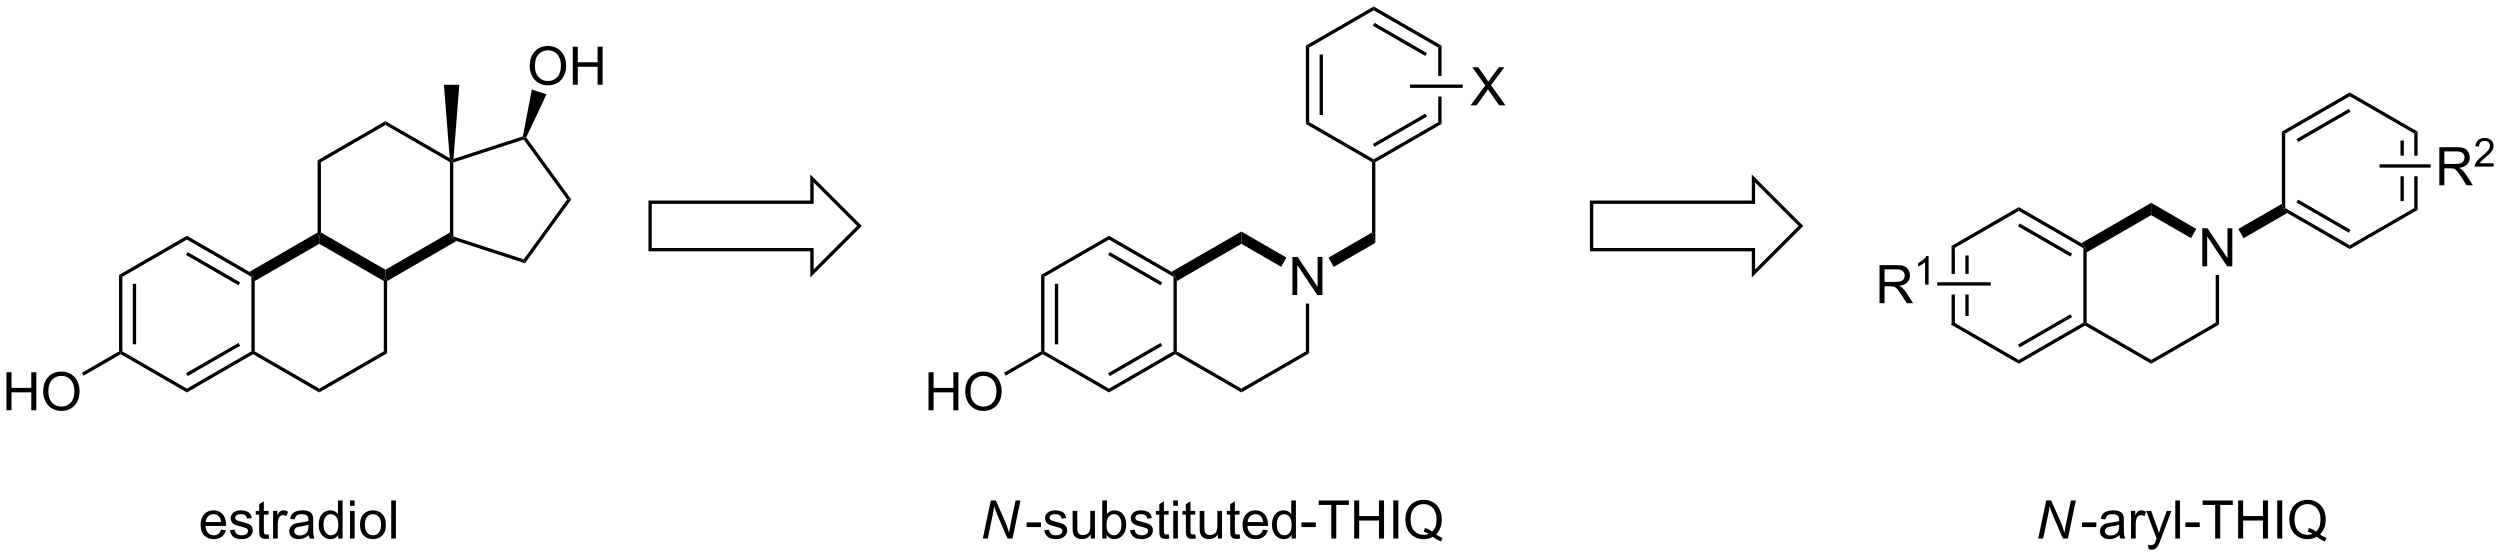 <?xml version="1.0" encoding="UTF-8"?>
<!DOCTYPE svg PUBLIC '-//W3C//DTD SVG 1.0//EN'
          'http://www.w3.org/TR/2001/REC-SVG-20010904/DTD/svg10.dtd'>
<svg stroke-dasharray="none" shape-rendering="auto" xmlns="http://www.w3.org/2000/svg" font-family="'Dialog'" text-rendering="auto" width="1024" fill-opacity="1" color-interpolation="auto" color-rendering="auto" preserveAspectRatio="xMidYMid meet" font-size="12px" viewBox="0 0 1024 228" fill="black" xmlns:xlink="http://www.w3.org/1999/xlink" stroke="black" image-rendering="auto" stroke-miterlimit="10" stroke-linecap="square" stroke-linejoin="miter" font-style="normal" stroke-width="1" height="228" stroke-dashoffset="0" font-weight="normal" stroke-opacity="1"
><!--Generated by the Batik Graphics2D SVG Generator--><defs id="genericDefs"
  /><g
  ><defs id="defs1"
    ><clipPath clipPathUnits="userSpaceOnUse" id="clipPath1"
      ><path d="M2.286 0.646 L389.25 0.646 L389.25 86.728 L2.286 86.728 L2.286 0.646 Z"
      /></clipPath
      ><clipPath clipPathUnits="userSpaceOnUse" id="clipPath2"
      ><path d="M31.229 108.343 L31.229 192.032 L407.433 192.032 L407.433 108.343 Z"
      /></clipPath
    ></defs
    ><g transform="scale(2.646,2.646) translate(-2.286,-0.646) matrix(1.029,0,0,1.029,-29.836,-110.796)"
    ><path d="M324.805 145.394 L324.805 149.514 L325.305 149.514 L325.305 145.683 L324.805 145.394 ZM326.875 146.734 L326.875 149.514 L327.375 149.514 L327.375 146.734 ZM326.875 152.614 L326.875 155.844 L327.375 155.844 L327.375 152.614 ZM324.805 152.614 L324.805 157.183 L325.305 156.894 L325.305 152.614 Z" stroke="none" clip-path="url(#clipPath2)"
    /></g
    ><g transform="matrix(2.722,0,0,2.722,-85.002,-294.902)"
    ><path d="M324.805 157.183 L325.305 156.894 L335.014 162.5 L335.014 163.077 Z" stroke="none" clip-path="url(#clipPath2)"
    /></g
    ><g transform="matrix(2.722,0,0,2.722,-85.002,-294.902)"
    ><path d="M335.014 163.077 L335.014 162.5 L344.724 156.894 L344.974 157.039 L344.974 157.327 ZM335.139 160.615 L343.029 156.06 L342.779 155.627 L334.889 160.182 Z" stroke="none" clip-path="url(#clipPath2)"
    /></g
    ><g transform="matrix(2.722,0,0,2.722,-85.002,-294.902)"
    ><path d="M345.224 156.894 L344.974 157.039 L344.724 156.894 L344.724 145.683 L344.974 145.539 L345.224 146.318 Z" stroke="none" clip-path="url(#clipPath2)"
    /></g
    ><g transform="matrix(2.722,0,0,2.722,-85.002,-294.902)"
    ><path d="M344.424 144.932 L344.974 145.539 L344.724 145.683 L335.014 140.077 L335.014 139.5 ZM343.029 146.517 L335.139 141.962 L334.889 142.395 L342.779 146.95 Z" stroke="none" clip-path="url(#clipPath2)"
    /></g
    ><g transform="matrix(2.722,0,0,2.722,-85.002,-294.902)"
    ><path d="M335.014 139.5 L335.014 140.077 L325.305 145.683 L324.805 145.394 Z" stroke="none" clip-path="url(#clipPath2)"
    /></g
    ><g transform="matrix(2.722,0,0,2.722,-85.002,-294.902)"
    ><path d="M362.627 148.414 L362.627 142.687 L363.405 142.687 L366.413 147.182 L366.413 142.687 L367.14 142.687 L367.14 148.414 L366.361 148.414 L363.353 143.914 L363.353 148.414 L362.627 148.414 Z" stroke="none" clip-path="url(#clipPath2)"
    /></g
    ><g transform="matrix(2.722,0,0,2.722,-85.002,-294.902)"
    ><path d="M344.974 157.327 L344.974 157.039 L345.224 156.894 L354.933 162.5 L354.933 163.077 Z" stroke="none" clip-path="url(#clipPath2)"
    /></g
    ><g transform="matrix(2.722,0,0,2.722,-85.002,-294.902)"
    ><path d="M354.933 163.077 L354.933 162.5 L364.642 156.894 L365.142 157.183 Z" stroke="none" clip-path="url(#clipPath2)"
    /></g
    ><g transform="matrix(2.722,0,0,2.722,-85.002,-294.902)"
    ><path d="M365.142 157.183 L364.642 156.894 L364.642 149.714 L365.142 149.714 Z" stroke="none" clip-path="url(#clipPath2)"
    /></g
    ><g transform="matrix(2.722,0,0,2.722,-85.002,-294.902)"
    ><path d="M361.726 142.787 L360.926 144.173 L354.933 140.712 L354.933 138.865 Z" stroke="none" clip-path="url(#clipPath2)"
    /></g
    ><g transform="matrix(2.722,0,0,2.722,-85.002,-294.902)"
    ><path d="M354.933 138.865 L354.933 140.712 L345.224 146.318 L344.974 145.539 L344.424 144.932 Z" stroke="none" clip-path="url(#clipPath2)"
    /></g
    ><g transform="matrix(2.722,0,0,2.722,-85.002,-294.902)"
    ><path d="M368.842 144.182 L368.042 142.796 L374.601 139.009 L374.851 139.789 L375.401 140.395 Z" stroke="none" clip-path="url(#clipPath2)"
    /></g
    ><g transform="matrix(2.722,0,0,2.722,-85.002,-294.902)"
    ><path d="M375.401 140.395 L374.851 139.789 L375.101 139.644 L384.811 145.25 L384.811 145.827 ZM376.796 138.81 L384.686 143.365 L384.936 142.932 L377.046 138.377 Z" stroke="none" clip-path="url(#clipPath2)"
    /></g
    ><g transform="matrix(2.722,0,0,2.722,-85.002,-294.902)"
    ><path d="M384.811 145.827 L384.811 145.25 L394.52 139.644 L395.02 139.933 Z" stroke="none" clip-path="url(#clipPath2)"
    /></g
    ><g transform="matrix(2.722,0,0,2.722,-85.002,-294.902)"
    ><path d="M392.45 129.484 L392.45 131.764 L392.95 131.764 L392.95 129.484 ZM395.02 128.144 L394.52 128.433 L394.52 131.764 L395.02 131.764 L395.02 128.144 ZM392.45 134.864 L392.45 138.594 L392.95 138.594 L392.95 134.864 ZM394.52 134.864 L394.52 139.644 L395.02 139.933 L395.02 134.864 Z" stroke="none" clip-path="url(#clipPath2)"
    /></g
    ><g transform="matrix(2.722,0,0,2.722,-85.002,-294.902)"
    ><path d="M395.02 128.144 L394.52 128.433 L384.811 122.827 L384.811 122.25 Z" stroke="none" clip-path="url(#clipPath2)"
    /></g
    ><g transform="matrix(2.722,0,0,2.722,-85.002,-294.902)"
    ><path d="M384.811 122.25 L384.811 122.827 L375.101 128.433 L374.601 128.144 ZM384.686 124.712 L376.796 129.267 L377.046 129.7 L384.936 125.145 Z" stroke="none" clip-path="url(#clipPath2)"
    /></g
    ><g transform="matrix(2.722,0,0,2.722,-85.002,-294.902)"
    ><path d="M374.601 128.144 L375.101 128.433 L375.101 139.644 L374.851 139.789 L374.601 139.009 Z" stroke="none" clip-path="url(#clipPath2)"
    /></g
    ><g transform="matrix(2.722,0,0,2.722,-85.002,-294.902)"
    ><path d="M314.054 153.964 L314.054 148.237 L316.594 148.237 Q317.359 148.237 317.757 148.391 Q318.156 148.544 318.393 148.935 Q318.632 149.326 318.632 149.799 Q318.632 150.409 318.237 150.828 Q317.844 151.245 317.018 151.357 Q317.32 151.503 317.476 151.643 Q317.807 151.948 318.104 152.404 L319.101 153.964 L318.148 153.964 L317.39 152.771 Q317.057 152.255 316.841 151.982 Q316.627 151.708 316.458 151.599 Q316.289 151.49 316.112 151.448 Q315.984 151.419 315.69 151.419 L314.812 151.419 L314.812 153.964 L314.054 153.964 ZM314.812 150.763 L316.44 150.763 Q316.961 150.763 317.252 150.656 Q317.547 150.549 317.698 150.312 Q317.851 150.076 317.851 149.799 Q317.851 149.393 317.554 149.133 Q317.26 148.87 316.625 148.87 L314.812 148.87 L314.812 150.763 Z" stroke="none" clip-path="url(#clipPath2)"
    /></g
    ><g transform="matrix(2.722,0,0,2.722,-85.002,-294.902)"
    ><path d="M321.438 151.164 L320.911 151.164 L320.911 147.802 Q320.719 147.984 320.411 148.166 Q320.102 148.347 319.856 148.439 L319.856 147.929 Q320.297 147.72 320.627 147.425 Q320.959 147.128 321.098 146.851 L321.438 146.851 L321.438 151.164 Z" stroke="none" clip-path="url(#clipPath2)"
    /></g
    ><g transform="matrix(2.722,0,0,2.722,-85.002,-294.902)"
    ><path d="M330.788 150.814 L330.788 151.314 L322.736 151.314 L322.736 150.814 Z" stroke="none" clip-path="url(#clipPath2)"
    /></g
    ><g transform="matrix(2.722,0,0,2.722,-85.002,-294.902)"
    ><path d="M398.293 136.214 L398.293 130.487 L400.832 130.487 Q401.597 130.487 401.996 130.641 Q402.394 130.794 402.631 131.185 Q402.871 131.576 402.871 132.049 Q402.871 132.659 402.475 133.078 Q402.082 133.495 401.256 133.607 Q401.558 133.753 401.715 133.893 Q402.045 134.198 402.342 134.654 L403.34 136.214 L402.387 136.214 L401.629 135.021 Q401.295 134.505 401.079 134.232 Q400.866 133.958 400.696 133.849 Q400.527 133.74 400.35 133.698 Q400.222 133.669 399.928 133.669 L399.05 133.669 L399.05 136.214 L398.293 136.214 ZM399.05 133.013 L400.678 133.013 Q401.199 133.013 401.491 132.906 Q401.785 132.799 401.936 132.562 Q402.09 132.326 402.09 132.049 Q402.09 131.643 401.793 131.383 Q401.498 131.12 400.863 131.12 L399.05 131.12 L399.05 133.013 Z" stroke="none" clip-path="url(#clipPath2)"
    /></g
    ><g transform="matrix(2.722,0,0,2.722,-85.002,-294.902)"
    ><path d="M406.461 132.906 L406.461 133.414 L403.621 133.414 Q403.616 133.222 403.684 133.046 Q403.791 132.757 404.03 132.476 Q404.27 132.195 404.721 131.826 Q405.42 131.251 405.666 130.916 Q405.912 130.58 405.912 130.281 Q405.912 129.968 405.688 129.753 Q405.465 129.537 405.104 129.537 Q404.723 129.537 404.495 129.765 Q404.266 129.994 404.264 130.398 L403.721 130.343 Q403.778 129.736 404.141 129.419 Q404.504 129.101 405.116 129.101 Q405.735 129.101 406.094 129.445 Q406.455 129.787 406.455 130.292 Q406.455 130.55 406.35 130.8 Q406.245 131.048 405.998 131.324 Q405.754 131.599 405.186 132.08 Q404.711 132.478 404.577 132.621 Q404.442 132.763 404.354 132.906 L406.461 132.906 Z" stroke="none" clip-path="url(#clipPath2)"
    /></g
    ><g transform="matrix(2.722,0,0,2.722,-85.002,-294.902)"
    ><path d="M389.288 133.564 L389.288 133.064 L396.988 133.064 L396.988 133.564 Z" stroke="none" clip-path="url(#clipPath2)"
    /></g
    ><g transform="matrix(2.722,0,0,2.722,-85.002,-294.902)"
    ><path d="M49.141 149.71 L49.641 149.999 L49.641 161.21 L49.391 161.354 L49.141 161.21 ZM51.211 151.049 L51.211 160.159 L51.711 160.159 L51.711 151.049 Z" stroke="none" clip-path="url(#clipPath2)"
    /></g
    ><g transform="matrix(2.722,0,0,2.722,-85.002,-294.902)"
    ><path d="M49.391 161.643 L49.391 161.354 L49.641 161.21 L59.35 166.815 L59.35 167.393 Z" stroke="none" clip-path="url(#clipPath2)"
    /></g
    ><g transform="matrix(2.722,0,0,2.722,-85.002,-294.902)"
    ><path d="M59.35 167.393 L59.35 166.815 L69.059 161.21 L69.309 161.354 L69.309 161.643 ZM59.475 164.93 L67.364 160.376 L67.114 159.943 L59.225 164.498 Z" stroke="none" clip-path="url(#clipPath2)"
    /></g
    ><g transform="matrix(2.722,0,0,2.722,-85.002,-294.902)"
    ><path d="M69.559 161.21 L69.309 161.354 L69.059 161.21 L69.059 149.999 L69.309 149.854 L69.559 150.634 Z" stroke="none" clip-path="url(#clipPath2)"
    /></g
    ><g transform="matrix(2.722,0,0,2.722,-85.002,-294.902)"
    ><path d="M68.759 149.248 L69.309 149.854 L69.059 149.999 L59.35 144.393 L59.35 143.815 ZM67.364 150.833 L59.475 146.278 L59.225 146.711 L67.114 151.266 Z" stroke="none" clip-path="url(#clipPath2)"
    /></g
    ><g transform="matrix(2.722,0,0,2.722,-85.002,-294.902)"
    ><path d="M59.35 143.815 L59.35 144.393 L49.641 149.999 L49.141 149.71 Z" stroke="none" clip-path="url(#clipPath2)"
    /></g
    ><g transform="matrix(2.722,0,0,2.722,-85.002,-294.902)"
    ><path d="M69.309 161.643 L69.309 161.354 L69.559 161.21 L79.269 166.815 L79.269 167.393 Z" stroke="none" clip-path="url(#clipPath2)"
    /></g
    ><g transform="matrix(2.722,0,0,2.722,-85.002,-294.902)"
    ><path d="M79.269 167.393 L79.269 166.815 L88.978 161.21 L89.478 161.499 Z" stroke="none" clip-path="url(#clipPath2)"
    /></g
    ><g transform="matrix(2.722,0,0,2.722,-85.002,-294.902)"
    ><path d="M89.478 161.499 L88.978 161.21 L88.978 150.634 L89.228 149.854 L89.478 150.634 Z" stroke="none" clip-path="url(#clipPath2)"
    /></g
    ><g transform="matrix(2.722,0,0,2.722,-85.002,-294.902)"
    ><path d="M89.228 148.93 L89.228 149.854 L88.978 150.634 L79.269 145.028 L79.269 144.104 L79.519 143.325 Z" stroke="none" clip-path="url(#clipPath2)"
    /></g
    ><g transform="matrix(2.722,0,0,2.722,-85.002,-294.902)"
    ><path d="M79.019 143.325 L79.269 144.104 L79.269 145.028 L69.559 150.634 L69.309 149.854 L68.759 149.248 Z" stroke="none" clip-path="url(#clipPath2)"
    /></g
    ><g transform="matrix(2.722,0,0,2.722,-85.002,-294.902)"
    ><path d="M89.478 150.634 L89.228 149.854 L89.228 148.93 L98.937 143.325 L99.187 144.104 L99.92 144.605 Z" stroke="none" clip-path="url(#clipPath2)"
    /></g
    ><g transform="matrix(2.722,0,0,2.722,-85.002,-294.902)"
    ><path d="M99.437 143.923 L99.187 144.104 L98.937 143.325 L98.937 132.749 L99.187 132.604 L99.437 132.786 Z" stroke="none" clip-path="url(#clipPath2)"
    /></g
    ><g transform="matrix(2.722,0,0,2.722,-85.002,-294.902)"
    ><path d="M98.901 132.15 L99.187 132.604 L98.937 132.749 L89.228 127.143 L89.228 126.566 Z" stroke="none" clip-path="url(#clipPath2)"
    /></g
    ><g transform="matrix(2.722,0,0,2.722,-85.002,-294.902)"
    ><path d="M89.228 126.566 L89.228 127.143 L79.519 132.749 L79.019 132.46 Z" stroke="none" clip-path="url(#clipPath2)"
    /></g
    ><g transform="matrix(2.722,0,0,2.722,-85.002,-294.902)"
    ><path d="M79.019 132.46 L79.519 132.749 L79.519 143.325 L79.269 144.104 L79.019 143.325 Z" stroke="none" clip-path="url(#clipPath2)"
    /></g
    ><g transform="matrix(2.722,0,0,2.722,-85.002,-294.902)"
    ><path d="M99.92 144.605 L99.187 144.104 L99.437 143.923 L110.029 147.364 L110.22 147.952 Z" stroke="none" clip-path="url(#clipPath2)"
    /></g
    ><g transform="matrix(2.722,0,0,2.722,-85.002,-294.902)"
    ><path d="M110.22 147.952 L110.029 147.364 L116.575 138.354 L117.193 138.354 Z" stroke="none" clip-path="url(#clipPath2)"
    /></g
    ><g transform="matrix(2.722,0,0,2.722,-85.002,-294.902)"
    ><path d="M117.193 138.354 L116.575 138.354 L110.029 129.344 L110.124 129.05 L110.412 129.021 Z" stroke="none" clip-path="url(#clipPath2)"
    /></g
    ><g transform="matrix(2.722,0,0,2.722,-85.002,-294.902)"
    ><path d="M109.909 128.858 L110.124 129.05 L110.029 129.344 L99.437 132.786 L99.187 132.604 L99.465 132.251 Z" stroke="none" clip-path="url(#clipPath2)"
    /></g
    ><g transform="matrix(2.722,0,0,2.722,-85.002,-294.902)"
    ><path d="M32.201 170.079 L32.201 164.353 L32.959 164.353 L32.959 166.704 L35.935 166.704 L35.935 164.353 L36.693 164.353 L36.693 170.079 L35.935 170.079 L35.935 167.379 L32.959 167.379 L32.959 170.079 L32.201 170.079 ZM37.726 167.29 Q37.726 165.863 38.491 165.058 Q39.257 164.251 40.468 164.251 Q41.26 164.251 41.895 164.631 Q42.533 165.009 42.866 165.686 Q43.202 166.363 43.202 167.222 Q43.202 168.095 42.851 168.782 Q42.499 169.47 41.853 169.824 Q41.21 170.178 40.463 170.178 Q39.655 170.178 39.017 169.787 Q38.382 169.394 38.054 168.72 Q37.726 168.043 37.726 167.29 ZM38.507 167.301 Q38.507 168.337 39.062 168.933 Q39.619 169.527 40.46 169.527 Q41.314 169.527 41.866 168.926 Q42.421 168.324 42.421 167.22 Q42.421 166.519 42.184 165.999 Q41.947 165.478 41.491 165.191 Q41.038 164.902 40.471 164.902 Q39.666 164.902 39.085 165.457 Q38.507 166.009 38.507 167.301 Z" stroke="none" clip-path="url(#clipPath2)"
    /></g
    ><g transform="matrix(2.722,0,0,2.722,-85.002,-294.902)"
    ><path d="M49.141 161.21 L49.391 161.354 L49.391 161.643 L43.81 164.865 L43.56 164.432 Z" stroke="none" clip-path="url(#clipPath2)"
    /></g
    ><g transform="matrix(2.722,0,0,2.722,-85.002,-294.902)"
    ><path d="M99.465 132.251 L99.187 132.604 L98.901 132.15 L98.027 121.104 L100.347 121.104 Z" stroke="none" clip-path="url(#clipPath2)"
    /></g
    ><g transform="matrix(2.722,0,0,2.722,-85.002,-294.902)"
    ><path d="M110.941 118.299 Q110.941 116.872 111.707 116.068 Q112.472 115.26 113.683 115.26 Q114.475 115.26 115.11 115.641 Q115.748 116.018 116.082 116.695 Q116.418 117.372 116.418 118.232 Q116.418 119.104 116.066 119.791 Q115.715 120.479 115.069 120.833 Q114.425 121.187 113.678 121.187 Q112.871 121.187 112.233 120.797 Q111.597 120.403 111.269 119.729 Q110.941 119.052 110.941 118.299 ZM111.722 118.31 Q111.722 119.346 112.277 119.943 Q112.834 120.536 113.675 120.536 Q114.53 120.536 115.082 119.935 Q115.636 119.333 115.636 118.229 Q115.636 117.528 115.399 117.008 Q115.162 116.487 114.707 116.2 Q114.254 115.911 113.686 115.911 Q112.881 115.911 112.3 116.466 Q111.722 117.018 111.722 118.31 ZM117.416 121.088 L117.416 115.362 L118.174 115.362 L118.174 117.713 L121.151 117.713 L121.151 115.362 L121.909 115.362 L121.909 121.088 L121.151 121.088 L121.151 118.388 L118.174 118.388 L118.174 121.088 L117.416 121.088 Z" stroke="none" clip-path="url(#clipPath2)"
    /></g
    ><g transform="matrix(2.722,0,0,2.722,-85.002,-294.902)"
    ><path d="M110.412 129.021 L110.124 129.05 L109.909 128.858 L111.256 121.814 L113.462 122.531 Z" stroke="none" clip-path="url(#clipPath2)"
    /></g
    ><g stroke-linecap="butt" stroke-width="0.5" transform="matrix(2.722,0,0,2.722,-85.002,-294.902)"
    ><path fill="none" d="M129.055 138.768 L129.055 145.912 L153.41 145.912 L153.41 149.485 L160.555 142.34 L153.41 135.195 L153.41 138.768 Z" clip-path="url(#clipPath2)"
    /></g
    ><g transform="matrix(2.722,0,0,2.722,-85.002,-294.902)"
    ><path d="M187.891 149.71 L188.391 149.999 L188.391 161.21 L188.141 161.354 L187.891 161.21 ZM189.961 151.049 L189.961 160.159 L190.461 160.159 L190.461 151.049 Z" stroke="none" clip-path="url(#clipPath2)"
    /></g
    ><g transform="matrix(2.722,0,0,2.722,-85.002,-294.902)"
    ><path d="M188.141 161.643 L188.141 161.354 L188.391 161.21 L198.1 166.815 L198.1 167.393 Z" stroke="none" clip-path="url(#clipPath2)"
    /></g
    ><g transform="matrix(2.722,0,0,2.722,-85.002,-294.902)"
    ><path d="M198.1 167.393 L198.1 166.815 L207.81 161.21 L208.06 161.354 L208.06 161.643 ZM198.225 164.93 L206.114 160.376 L205.864 159.943 L197.975 164.498 Z" stroke="none" clip-path="url(#clipPath2)"
    /></g
    ><g transform="matrix(2.722,0,0,2.722,-85.002,-294.902)"
    ><path d="M208.31 161.21 L208.06 161.354 L207.81 161.21 L207.81 149.999 L208.06 149.854 L208.31 150.634 Z" stroke="none" clip-path="url(#clipPath2)"
    /></g
    ><g transform="matrix(2.722,0,0,2.722,-85.002,-294.902)"
    ><path d="M207.51 149.248 L208.06 149.854 L207.81 149.999 L198.1 144.393 L198.1 143.815 ZM206.114 150.833 L198.225 146.278 L197.975 146.711 L205.864 151.266 Z" stroke="none" clip-path="url(#clipPath2)"
    /></g
    ><g transform="matrix(2.722,0,0,2.722,-85.002,-294.902)"
    ><path d="M198.1 143.815 L198.1 144.393 L188.391 149.999 L187.891 149.71 Z" stroke="none" clip-path="url(#clipPath2)"
    /></g
    ><g transform="matrix(2.722,0,0,2.722,-85.002,-294.902)"
    ><path d="M225.713 152.729 L225.713 147.003 L226.491 147.003 L229.499 151.497 L229.499 147.003 L230.226 147.003 L230.226 152.729 L229.447 152.729 L226.439 148.229 L226.439 152.729 L225.713 152.729 Z" stroke="none" clip-path="url(#clipPath2)"
    /></g
    ><g transform="matrix(2.722,0,0,2.722,-85.002,-294.902)"
    ><path d="M208.06 161.643 L208.06 161.354 L208.31 161.21 L218.019 166.815 L218.019 167.393 Z" stroke="none" clip-path="url(#clipPath2)"
    /></g
    ><g transform="matrix(2.722,0,0,2.722,-85.002,-294.902)"
    ><path d="M218.019 167.393 L218.019 166.815 L227.728 161.21 L228.228 161.499 Z" stroke="none" clip-path="url(#clipPath2)"
    /></g
    ><g transform="matrix(2.722,0,0,2.722,-85.002,-294.902)"
    ><path d="M228.228 161.499 L227.728 161.21 L227.728 154.029 L228.228 154.029 Z" stroke="none" clip-path="url(#clipPath2)"
    /></g
    ><g transform="matrix(2.722,0,0,2.722,-85.002,-294.902)"
    ><path d="M224.812 147.103 L224.012 148.488 L218.019 145.028 L218.019 143.18 Z" stroke="none" clip-path="url(#clipPath2)"
    /></g
    ><g transform="matrix(2.722,0,0,2.722,-85.002,-294.902)"
    ><path d="M218.019 143.18 L218.019 145.028 L208.31 150.634 L208.06 149.854 L207.51 149.248 Z" stroke="none" clip-path="url(#clipPath2)"
    /></g
    ><g transform="matrix(2.722,0,0,2.722,-85.002,-294.902)"
    ><path d="M231.928 148.497 L231.128 147.112 L237.687 143.325 L238.187 144.884 Z" stroke="none" clip-path="url(#clipPath2)"
    /></g
    ><g transform="matrix(2.722,0,0,2.722,-85.002,-294.902)"
    ><path d="M170.951 170.079 L170.951 164.353 L171.709 164.353 L171.709 166.704 L174.685 166.704 L174.685 164.353 L175.443 164.353 L175.443 170.079 L174.685 170.079 L174.685 167.379 L171.709 167.379 L171.709 170.079 L170.951 170.079 ZM176.476 167.29 Q176.476 165.863 177.242 165.058 Q178.007 164.251 179.218 164.251 Q180.01 164.251 180.645 164.631 Q181.283 165.009 181.617 165.686 Q181.952 166.363 181.952 167.222 Q181.952 168.095 181.601 168.782 Q181.249 169.47 180.603 169.824 Q179.96 170.178 179.213 170.178 Q178.405 170.178 177.768 169.787 Q177.132 169.394 176.804 168.72 Q176.476 168.043 176.476 167.29 ZM177.257 167.301 Q177.257 168.337 177.812 168.933 Q178.369 169.527 179.21 169.527 Q180.064 169.527 180.617 168.926 Q181.171 168.324 181.171 167.22 Q181.171 166.519 180.934 165.999 Q180.697 165.478 180.242 165.191 Q179.788 164.902 179.221 164.902 Q178.416 164.902 177.835 165.457 Q177.257 166.009 177.257 167.301 Z" stroke="none" clip-path="url(#clipPath2)"
    /></g
    ><g transform="matrix(2.722,0,0,2.722,-85.002,-294.902)"
    ><path d="M187.891 161.21 L188.141 161.354 L188.141 161.643 L182.561 164.865 L182.311 164.432 Z" stroke="none" clip-path="url(#clipPath2)"
    /></g
    ><g stroke-linecap="butt" stroke-width="0.5" transform="matrix(2.722,0,0,2.722,-85.002,-294.902)"
    ><path fill="none" d="M270.726 138.768 L270.726 145.912 L295.081 145.912 L295.081 149.485 L302.226 142.34 L295.081 135.195 L295.081 138.768 Z" clip-path="url(#clipPath2)"
    /></g
    ><g transform="matrix(2.722,0,0,2.722,-85.002,-294.902)"
    ><path d="M238.187 144.884 L237.687 143.325 L237.687 132.749 L237.937 132.604 L238.187 132.749 Z" stroke="none" clip-path="url(#clipPath2)"
    /></g
    ><g transform="matrix(2.722,0,0,2.722,-85.002,-294.902)"
    ><path d="M238.187 132.749 L237.937 132.604 L237.937 132.315 L247.647 126.71 L248.147 126.999 ZM238.062 130.43 L245.952 125.876 L245.702 125.443 L237.812 129.998 Z" stroke="none" clip-path="url(#clipPath2)"
    /></g
    ><g transform="matrix(2.722,0,0,2.722,-85.002,-294.902)"
    ><path d="M248.147 115.21 L247.647 115.499 L247.647 119.764 L248.147 119.764 L248.147 115.21 ZM247.647 122.864 L247.647 126.71 L248.147 126.999 L248.147 122.864 Z" stroke="none" clip-path="url(#clipPath2)"
    /></g
    ><g transform="matrix(2.722,0,0,2.722,-85.002,-294.902)"
    ><path d="M248.147 115.21 L247.647 115.499 L237.937 109.893 L237.937 109.316 ZM245.952 116.333 L238.062 111.778 L237.812 112.211 L245.702 116.766 Z" stroke="none" clip-path="url(#clipPath2)"
    /></g
    ><g transform="matrix(2.722,0,0,2.722,-85.002,-294.902)"
    ><path d="M237.937 109.316 L237.937 109.893 L228.228 115.499 L227.728 115.21 Z" stroke="none" clip-path="url(#clipPath2)"
    /></g
    ><g transform="matrix(2.722,0,0,2.722,-85.002,-294.902)"
    ><path d="M227.728 115.21 L228.228 115.499 L228.228 126.71 L227.728 126.999 ZM229.798 116.549 L229.798 125.659 L230.298 125.659 L230.298 116.549 Z" stroke="none" clip-path="url(#clipPath2)"
    /></g
    ><g transform="matrix(2.722,0,0,2.722,-85.002,-294.902)"
    ><path d="M227.728 126.999 L228.228 126.71 L237.937 132.315 L237.937 132.604 L237.687 132.749 Z" stroke="none" clip-path="url(#clipPath2)"
    /></g
    ><g transform="matrix(2.722,0,0,2.722,-85.002,-294.902)"
    ><path d="M252.512 124.189 L254.725 121.204 L252.772 118.462 L253.675 118.462 L254.715 119.931 Q255.037 120.386 255.175 120.634 Q255.366 120.321 255.629 119.98 L256.78 118.462 L257.605 118.462 L255.592 121.16 L257.762 124.189 L256.824 124.189 L255.381 122.144 Q255.262 121.97 255.131 121.761 Q254.941 122.074 254.858 122.191 L253.42 124.189 L252.512 124.189 Z" stroke="none" clip-path="url(#clipPath2)"
    /></g
    ><g transform="matrix(2.722,0,0,2.722,-85.002,-294.902)"
    ><path d="M243.412 121.564 L243.412 121.064 L251.338 121.064 L251.338 121.564 Z" stroke="none" clip-path="url(#clipPath2)"
    /></g
    ><g transform="matrix(2.722,0,0,2.722,-85.002,-294.902)"
    ><path d="M64.492 188.039 L65.219 188.128 Q65.047 188.766 64.581 189.117 Q64.117 189.469 63.396 189.469 Q62.484 189.469 61.95 188.909 Q61.419 188.346 61.419 187.336 Q61.419 186.289 61.958 185.711 Q62.497 185.133 63.357 185.133 Q64.188 185.133 64.713 185.701 Q65.242 186.266 65.242 187.292 Q65.242 187.354 65.24 187.479 L62.146 187.479 Q62.185 188.164 62.531 188.529 Q62.88 188.891 63.398 188.891 Q63.786 188.891 64.06 188.688 Q64.333 188.484 64.492 188.039 ZM62.185 186.901 L64.5 186.901 Q64.453 186.378 64.234 186.117 Q63.898 185.711 63.365 185.711 Q62.88 185.711 62.55 186.036 Q62.219 186.359 62.185 186.901 ZM65.822 188.135 L66.517 188.026 Q66.574 188.445 66.842 188.669 Q67.111 188.891 67.59 188.891 Q68.074 188.891 68.309 188.693 Q68.543 188.495 68.543 188.229 Q68.543 187.992 68.337 187.854 Q68.191 187.76 67.618 187.617 Q66.845 187.422 66.546 187.279 Q66.246 187.135 66.092 186.885 Q65.939 186.633 65.939 186.328 Q65.939 186.049 66.064 185.815 Q66.191 185.578 66.41 185.422 Q66.574 185.299 66.858 185.216 Q67.142 185.133 67.465 185.133 Q67.954 185.133 68.322 185.273 Q68.691 185.414 68.866 185.654 Q69.043 185.893 69.111 186.297 L68.423 186.391 Q68.376 186.07 68.15 185.891 Q67.926 185.711 67.517 185.711 Q67.033 185.711 66.824 185.872 Q66.618 186.031 66.618 186.245 Q66.618 186.383 66.704 186.492 Q66.79 186.604 66.973 186.68 Q67.079 186.719 67.595 186.859 Q68.34 187.057 68.634 187.185 Q68.931 187.312 69.098 187.555 Q69.267 187.797 69.267 188.156 Q69.267 188.508 69.061 188.818 Q68.856 189.128 68.467 189.299 Q68.082 189.469 67.595 189.469 Q66.785 189.469 66.361 189.133 Q65.939 188.797 65.822 188.135 ZM71.637 188.745 L71.738 189.367 Q71.441 189.43 71.207 189.43 Q70.824 189.43 70.613 189.31 Q70.402 189.188 70.316 188.99 Q70.231 188.792 70.231 188.159 L70.231 185.773 L69.715 185.773 L69.715 185.227 L70.231 185.227 L70.231 184.198 L70.931 183.776 L70.931 185.227 L71.637 185.227 L71.637 185.773 L70.931 185.773 L70.931 188.198 Q70.931 188.5 70.967 188.586 Q71.004 188.672 71.087 188.724 Q71.173 188.773 71.329 188.773 Q71.447 188.773 71.637 188.745 ZM72.318 189.375 L72.318 185.227 L72.951 185.227 L72.951 185.854 Q73.193 185.414 73.396 185.273 Q73.602 185.133 73.849 185.133 Q74.203 185.133 74.57 185.359 L74.328 186.01 Q74.07 185.859 73.812 185.859 Q73.583 185.859 73.398 185.997 Q73.216 186.135 73.138 186.383 Q73.021 186.758 73.021 187.203 L73.021 189.375 L72.318 189.375 ZM77.695 188.862 Q77.305 189.195 76.943 189.333 Q76.583 189.469 76.169 189.469 Q75.484 189.469 75.117 189.135 Q74.75 188.799 74.75 188.281 Q74.75 187.977 74.888 187.724 Q75.029 187.471 75.253 187.32 Q75.477 187.167 75.758 187.089 Q75.966 187.034 76.383 186.984 Q77.234 186.883 77.638 186.742 Q77.641 186.596 77.641 186.557 Q77.641 186.128 77.443 185.953 Q77.172 185.714 76.641 185.714 Q76.146 185.714 75.909 185.888 Q75.672 186.062 75.56 186.503 L74.872 186.409 Q74.966 185.969 75.18 185.698 Q75.396 185.424 75.802 185.279 Q76.208 185.133 76.742 185.133 Q77.273 185.133 77.604 185.258 Q77.938 185.383 78.094 185.573 Q78.25 185.76 78.312 186.049 Q78.349 186.229 78.349 186.698 L78.349 187.635 Q78.349 188.617 78.393 188.878 Q78.438 189.135 78.57 189.375 L77.836 189.375 Q77.727 189.156 77.695 188.862 ZM77.638 187.292 Q77.255 187.448 76.49 187.557 Q76.055 187.62 75.875 187.698 Q75.695 187.776 75.596 187.927 Q75.5 188.078 75.5 188.26 Q75.5 188.542 75.713 188.729 Q75.927 188.917 76.336 188.917 Q76.742 188.917 77.057 188.74 Q77.375 188.562 77.523 188.253 Q77.638 188.016 77.638 187.549 L77.638 187.292 ZM82.129 189.375 L82.129 188.852 Q81.736 189.469 80.97 189.469 Q80.473 189.469 80.056 189.195 Q79.642 188.922 79.413 188.432 Q79.184 187.94 79.184 187.305 Q79.184 186.682 79.389 186.177 Q79.598 185.672 80.012 185.404 Q80.426 185.133 80.939 185.133 Q81.314 185.133 81.606 185.292 Q81.9 185.448 82.082 185.703 L82.082 183.648 L82.783 183.648 L82.783 189.375 L82.129 189.375 ZM79.908 187.305 Q79.908 188.102 80.243 188.497 Q80.579 188.891 81.035 188.891 Q81.496 188.891 81.819 188.513 Q82.142 188.135 82.142 187.362 Q82.142 186.51 81.814 186.112 Q81.486 185.714 81.004 185.714 Q80.535 185.714 80.22 186.096 Q79.908 186.479 79.908 187.305 ZM83.891 184.456 L83.891 183.648 L84.594 183.648 L84.594 184.456 L83.891 184.456 ZM83.891 189.375 L83.891 185.227 L84.594 185.227 L84.594 189.375 L83.891 189.375 ZM85.402 187.299 Q85.402 186.148 86.043 185.594 Q86.579 185.133 87.348 185.133 Q88.204 185.133 88.746 185.693 Q89.29 186.253 89.29 187.242 Q89.29 188.042 89.048 188.503 Q88.809 188.961 88.35 189.216 Q87.892 189.469 87.348 189.469 Q86.478 189.469 85.939 188.911 Q85.402 188.352 85.402 187.299 ZM86.126 187.299 Q86.126 188.096 86.473 188.495 Q86.822 188.891 87.348 188.891 Q87.871 188.891 88.217 188.492 Q88.566 188.094 88.566 187.276 Q88.566 186.508 88.217 186.112 Q87.868 185.714 87.348 185.714 Q86.822 185.714 86.473 186.109 Q86.126 186.503 86.126 187.299 ZM90.099 189.375 L90.099 183.648 L90.802 183.648 L90.802 189.375 L90.099 189.375 Z" stroke="none" clip-path="url(#clipPath2)"
    /></g
    ><g transform="matrix(2.722,0,0,2.722,-85.002,-294.902)"
    ><path d="M179.121 189.375 L180.322 183.648 L181.064 183.648 L182.028 185.797 Q182.47 186.781 182.728 187.453 Q182.876 187.844 183.072 188.508 Q183.176 187.784 183.338 187.016 L184.041 183.648 L184.785 183.648 L183.59 189.375 L182.832 189.375 L181.41 186.065 Q181.033 185.19 180.822 184.523 Q180.762 185.081 180.595 185.893 L179.869 189.375 L179.121 189.375 Z" stroke="none" clip-path="url(#clipPath2)"
    /></g
    ><g transform="matrix(2.722,0,0,2.722,-85.002,-294.902)"
    ><path d="M185.711 187.656 L185.711 186.948 L187.87 186.948 L187.87 187.656 L185.711 187.656 ZM188.367 188.135 L189.063 188.026 Q189.12 188.445 189.388 188.669 Q189.656 188.891 190.136 188.891 Q190.62 188.891 190.854 188.693 Q191.089 188.495 191.089 188.229 Q191.089 187.992 190.883 187.854 Q190.737 187.76 190.164 187.617 Q189.391 187.422 189.091 187.279 Q188.792 187.135 188.638 186.885 Q188.484 186.633 188.484 186.328 Q188.484 186.049 188.609 185.815 Q188.737 185.578 188.956 185.422 Q189.12 185.299 189.404 185.216 Q189.688 185.133 190.011 185.133 Q190.5 185.133 190.867 185.273 Q191.237 185.414 191.412 185.654 Q191.589 185.893 191.656 186.297 L190.969 186.391 Q190.922 186.07 190.696 185.891 Q190.471 185.711 190.063 185.711 Q189.578 185.711 189.37 185.872 Q189.164 186.031 189.164 186.245 Q189.164 186.383 189.25 186.492 Q189.336 186.604 189.518 186.68 Q189.625 186.719 190.141 186.859 Q190.886 187.057 191.18 187.185 Q191.477 187.312 191.643 187.555 Q191.813 187.797 191.813 188.156 Q191.813 188.508 191.607 188.818 Q191.401 189.128 191.013 189.299 Q190.628 189.469 190.141 189.469 Q189.331 189.469 188.906 189.133 Q188.484 188.797 188.367 188.135 ZM195.367 189.375 L195.367 188.766 Q194.883 189.469 194.05 189.469 Q193.683 189.469 193.365 189.328 Q193.047 189.188 192.891 188.974 Q192.737 188.76 192.675 188.453 Q192.633 188.245 192.633 187.797 L192.633 185.227 L193.336 185.227 L193.336 187.526 Q193.336 188.078 193.378 188.268 Q193.446 188.547 193.659 188.706 Q193.875 188.862 194.19 188.862 Q194.508 188.862 194.784 188.701 Q195.063 188.539 195.177 188.26 Q195.292 187.979 195.292 187.448 L195.292 185.227 L195.995 185.227 L195.995 189.375 L195.367 189.375 ZM197.746 189.375 L197.093 189.375 L197.093 183.648 L197.796 183.648 L197.796 185.69 Q198.241 185.133 198.934 185.133 Q199.317 185.133 199.658 185.286 Q199.999 185.44 200.22 185.721 Q200.442 186 200.567 186.396 Q200.692 186.789 200.692 187.237 Q200.692 188.305 200.163 188.888 Q199.637 189.469 198.897 189.469 Q198.163 189.469 197.746 188.854 L197.746 189.375 ZM197.738 187.268 Q197.738 188.016 197.942 188.346 Q198.272 188.891 198.84 188.891 Q199.301 188.891 199.637 188.49 Q199.973 188.089 199.973 187.297 Q199.973 186.484 199.65 186.099 Q199.327 185.711 198.871 185.711 Q198.41 185.711 198.074 186.112 Q197.738 186.51 197.738 187.268 ZM201.266 188.135 L201.961 188.026 Q202.018 188.445 202.287 188.669 Q202.555 188.891 203.034 188.891 Q203.518 188.891 203.753 188.693 Q203.987 188.495 203.987 188.229 Q203.987 187.992 203.781 187.854 Q203.636 187.76 203.063 187.617 Q202.289 187.422 201.99 187.279 Q201.69 187.135 201.537 186.885 Q201.383 186.633 201.383 186.328 Q201.383 186.049 201.508 185.815 Q201.636 185.578 201.854 185.422 Q202.018 185.299 202.302 185.216 Q202.586 185.133 202.909 185.133 Q203.399 185.133 203.766 185.273 Q204.136 185.414 204.31 185.654 Q204.487 185.893 204.555 186.297 L203.867 186.391 Q203.821 186.07 203.594 185.891 Q203.37 185.711 202.961 185.711 Q202.477 185.711 202.268 185.872 Q202.063 186.031 202.063 186.245 Q202.063 186.383 202.149 186.492 Q202.234 186.604 202.417 186.68 Q202.524 186.719 203.039 186.859 Q203.784 187.057 204.078 187.185 Q204.375 187.312 204.542 187.555 Q204.711 187.797 204.711 188.156 Q204.711 188.508 204.505 188.818 Q204.3 189.128 203.912 189.299 Q203.526 189.469 203.039 189.469 Q202.229 189.469 201.805 189.133 Q201.383 188.797 201.266 188.135 ZM207.081 188.745 L207.183 189.367 Q206.886 189.43 206.651 189.43 Q206.268 189.43 206.058 189.31 Q205.846 189.188 205.761 188.99 Q205.675 188.792 205.675 188.159 L205.675 185.773 L205.159 185.773 L205.159 185.227 L205.675 185.227 L205.675 184.198 L206.375 183.776 L206.375 185.227 L207.081 185.227 L207.081 185.773 L206.375 185.773 L206.375 188.198 Q206.375 188.5 206.412 188.586 Q206.448 188.672 206.531 188.724 Q206.617 188.773 206.774 188.773 Q206.891 188.773 207.081 188.745 ZM207.772 184.456 L207.772 183.648 L208.475 183.648 L208.475 184.456 L207.772 184.456 ZM207.772 189.375 L207.772 185.227 L208.475 185.227 L208.475 189.375 L207.772 189.375 ZM211.081 188.745 L211.183 189.367 Q210.886 189.43 210.651 189.43 Q210.268 189.43 210.058 189.31 Q209.846 189.188 209.761 188.99 Q209.675 188.792 209.675 188.159 L209.675 185.773 L209.159 185.773 L209.159 185.227 L209.675 185.227 L209.675 184.198 L210.375 183.776 L210.375 185.227 L211.081 185.227 L211.081 185.773 L210.375 185.773 L210.375 188.198 Q210.375 188.5 210.412 188.586 Q210.448 188.672 210.531 188.724 Q210.617 188.773 210.774 188.773 Q210.891 188.773 211.081 188.745 ZM214.488 189.375 L214.488 188.766 Q214.004 189.469 213.171 189.469 Q212.804 189.469 212.486 189.328 Q212.168 189.188 212.012 188.974 Q211.858 188.76 211.796 188.453 Q211.754 188.245 211.754 187.797 L211.754 185.227 L212.457 185.227 L212.457 187.526 Q212.457 188.078 212.499 188.268 Q212.567 188.547 212.78 188.706 Q212.996 188.862 213.311 188.862 Q213.629 188.862 213.905 188.701 Q214.184 188.539 214.298 188.26 Q214.413 187.979 214.413 187.448 L214.413 185.227 L215.116 185.227 L215.116 189.375 L214.488 189.375 ZM217.753 188.745 L217.854 189.367 Q217.558 189.43 217.323 189.43 Q216.94 189.43 216.729 189.31 Q216.518 189.188 216.433 188.99 Q216.346 188.792 216.346 188.159 L216.346 185.773 L215.831 185.773 L215.831 185.227 L216.346 185.227 L216.346 184.198 L217.047 183.776 L217.047 185.227 L217.753 185.227 L217.753 185.773 L217.047 185.773 L217.047 188.198 Q217.047 188.5 217.083 188.586 Q217.12 188.672 217.203 188.724 Q217.289 188.773 217.446 188.773 Q217.563 188.773 217.753 188.745 ZM221.28 188.039 L222.007 188.128 Q221.835 188.766 221.369 189.117 Q220.905 189.469 220.184 189.469 Q219.272 189.469 218.738 188.909 Q218.207 188.346 218.207 187.336 Q218.207 186.289 218.746 185.711 Q219.285 185.133 220.145 185.133 Q220.975 185.133 221.501 185.701 Q222.03 186.266 222.03 187.292 Q222.03 187.354 222.028 187.479 L218.934 187.479 Q218.973 188.164 219.319 188.529 Q219.668 188.891 220.186 188.891 Q220.574 188.891 220.848 188.688 Q221.121 188.484 221.28 188.039 ZM218.973 186.901 L221.288 186.901 Q221.241 186.378 221.022 186.117 Q220.686 185.711 220.153 185.711 Q219.668 185.711 219.337 186.036 Q219.007 186.359 218.973 186.901 ZM225.581 189.375 L225.581 188.852 Q225.188 189.469 224.422 189.469 Q223.925 189.469 223.508 189.195 Q223.094 188.922 222.865 188.432 Q222.636 187.94 222.636 187.305 Q222.636 186.682 222.841 186.177 Q223.05 185.672 223.464 185.404 Q223.878 185.133 224.391 185.133 Q224.766 185.133 225.058 185.292 Q225.352 185.448 225.534 185.703 L225.534 183.648 L226.234 183.648 L226.234 189.375 L225.581 189.375 ZM223.359 187.305 Q223.359 188.102 223.696 188.497 Q224.031 188.891 224.487 188.891 Q224.948 188.891 225.271 188.513 Q225.594 188.135 225.594 187.362 Q225.594 186.51 225.266 186.112 Q224.938 185.714 224.456 185.714 Q223.987 185.714 223.672 186.096 Q223.359 186.479 223.359 187.305 ZM227.067 187.656 L227.067 186.948 L229.225 186.948 L229.225 187.656 L227.067 187.656 ZM231.551 189.375 L231.551 184.323 L229.663 184.323 L229.663 183.648 L234.202 183.648 L234.202 184.323 L232.309 184.323 L232.309 189.375 L231.551 189.375 ZM235.003 189.375 L235.003 183.648 L235.761 183.648 L235.761 186 L238.737 186 L238.737 183.648 L239.495 183.648 L239.495 189.375 L238.737 189.375 L238.737 186.674 L235.761 186.674 L235.761 189.375 L235.003 189.375 ZM240.887 189.375 L240.887 183.648 L241.645 183.648 L241.645 189.375 L240.887 189.375 ZM247.321 188.76 Q247.846 189.125 248.292 189.292 L248.071 189.82 Q247.453 189.599 246.839 189.117 Q246.203 189.474 245.433 189.474 Q244.656 189.474 244.024 189.099 Q243.391 188.721 243.047 188.042 Q242.706 187.362 242.706 186.51 Q242.706 185.664 243.05 184.969 Q243.393 184.273 244.029 183.911 Q244.664 183.547 245.448 183.547 Q246.242 183.547 246.878 183.924 Q247.516 184.299 247.849 184.979 Q248.183 185.656 248.183 186.508 Q248.183 187.214 247.966 187.779 Q247.753 188.344 247.321 188.76 ZM245.651 187.792 Q246.308 187.977 246.734 188.339 Q247.401 187.729 247.401 186.508 Q247.401 185.812 247.164 185.294 Q246.93 184.773 246.474 184.487 Q246.018 184.198 245.453 184.198 Q244.604 184.198 244.044 184.779 Q243.487 185.359 243.487 186.51 Q243.487 187.628 244.039 188.227 Q244.594 188.823 245.453 188.823 Q245.859 188.823 246.219 188.672 Q245.862 188.44 245.469 188.344 L245.651 187.792 Z" stroke="none" clip-path="url(#clipPath2)"
    /></g
    ><g transform="matrix(2.722,0,0,2.722,-85.002,-294.902)"
    ><path d="M337.934 189.375 L339.134 183.648 L339.877 183.648 L340.84 185.797 Q341.283 186.781 341.541 187.453 Q341.689 187.844 341.884 188.508 Q341.988 187.784 342.15 187.016 L342.853 183.648 L343.598 183.648 L342.403 189.375 L341.645 189.375 L340.223 186.065 Q339.845 185.19 339.634 184.523 Q339.575 185.081 339.408 185.893 L338.681 189.375 L337.934 189.375 Z" stroke="none" clip-path="url(#clipPath2)"
    /></g
    ><g transform="matrix(2.722,0,0,2.722,-85.002,-294.902)"
    ><path d="M344.524 187.656 L344.524 186.948 L346.683 186.948 L346.683 187.656 L344.524 187.656 ZM350.167 188.862 Q349.776 189.195 349.414 189.333 Q349.055 189.469 348.641 189.469 Q347.956 189.469 347.589 189.135 Q347.221 188.799 347.221 188.281 Q347.221 187.977 347.36 187.724 Q347.5 187.471 347.724 187.32 Q347.948 187.167 348.229 187.089 Q348.438 187.034 348.854 186.984 Q349.706 186.883 350.11 186.742 Q350.112 186.596 350.112 186.557 Q350.112 186.128 349.914 185.953 Q349.643 185.714 349.112 185.714 Q348.617 185.714 348.38 185.888 Q348.143 186.062 348.031 186.503 L347.344 186.409 Q347.438 185.969 347.651 185.698 Q347.867 185.424 348.274 185.279 Q348.68 185.133 349.214 185.133 Q349.745 185.133 350.076 185.258 Q350.409 185.383 350.565 185.573 Q350.721 185.76 350.784 186.049 Q350.82 186.229 350.82 186.698 L350.82 187.635 Q350.82 188.617 350.865 188.878 Q350.909 189.135 351.042 189.375 L350.308 189.375 Q350.198 189.156 350.167 188.862 ZM350.11 187.292 Q349.727 187.448 348.961 187.557 Q348.526 187.62 348.346 187.698 Q348.167 187.776 348.068 187.927 Q347.971 188.078 347.971 188.26 Q347.971 188.542 348.185 188.729 Q348.399 188.917 348.808 188.917 Q349.214 188.917 349.529 188.74 Q349.846 188.562 349.995 188.253 Q350.11 188.016 350.11 187.549 L350.11 187.292 ZM351.902 189.375 L351.902 185.227 L352.535 185.227 L352.535 185.854 Q352.777 185.414 352.981 185.273 Q353.186 185.133 353.434 185.133 Q353.788 185.133 354.155 185.359 L353.913 186.01 Q353.655 185.859 353.397 185.859 Q353.168 185.859 352.983 185.997 Q352.801 186.135 352.723 186.383 Q352.606 186.758 352.606 187.203 L352.606 189.375 L351.902 189.375 ZM354.543 190.974 L354.465 190.312 Q354.694 190.375 354.866 190.375 Q355.1 190.375 355.241 190.297 Q355.382 190.219 355.473 190.078 Q355.538 189.974 355.686 189.555 Q355.707 189.497 355.749 189.383 L354.176 185.227 L354.934 185.227 L355.796 187.628 Q355.965 188.086 356.098 188.589 Q356.218 188.104 356.387 187.643 L357.272 185.227 L357.975 185.227 L356.397 189.445 Q356.145 190.13 356.004 190.388 Q355.817 190.734 355.574 190.896 Q355.332 191.06 354.996 191.06 Q354.793 191.06 354.543 190.974 ZM358.559 189.375 L358.559 183.648 L359.262 183.648 L359.262 189.375 L358.559 189.375 ZM360.078 187.656 L360.078 186.948 L362.237 186.948 L362.237 187.656 L360.078 187.656 ZM364.563 189.375 L364.563 184.323 L362.675 184.323 L362.675 183.648 L367.214 183.648 L367.214 184.323 L365.32 184.323 L365.32 189.375 L364.563 189.375 ZM368.014 189.375 L368.014 183.648 L368.772 183.648 L368.772 186 L371.749 186 L371.749 183.648 L372.507 183.648 L372.507 189.375 L371.749 189.375 L371.749 186.674 L368.772 186.674 L368.772 189.375 L368.014 189.375 ZM373.899 189.375 L373.899 183.648 L374.656 183.648 L374.656 189.375 L373.899 189.375 ZM380.332 188.76 Q380.858 189.125 381.304 189.292 L381.082 189.82 Q380.465 189.599 379.85 189.117 Q379.215 189.474 378.444 189.474 Q377.668 189.474 377.035 189.099 Q376.402 188.721 376.059 188.042 Q375.718 187.362 375.718 186.51 Q375.718 185.664 376.061 184.969 Q376.405 184.273 377.041 183.911 Q377.676 183.547 378.46 183.547 Q379.254 183.547 379.889 183.924 Q380.527 184.299 380.861 184.979 Q381.194 185.656 381.194 186.508 Q381.194 187.214 380.978 187.779 Q380.764 188.344 380.332 188.76 ZM378.663 187.792 Q379.319 187.977 379.746 188.339 Q380.413 187.729 380.413 186.508 Q380.413 185.812 380.176 185.294 Q379.942 184.773 379.486 184.487 Q379.03 184.198 378.465 184.198 Q377.616 184.198 377.056 184.779 Q376.499 185.359 376.499 186.51 Q376.499 187.628 377.051 188.227 Q377.606 188.823 378.465 188.823 Q378.871 188.823 379.231 188.672 Q378.874 188.44 378.481 188.344 L378.663 187.792 Z" stroke="none" clip-path="url(#clipPath2)"
    /></g
  ></g
></svg
>
